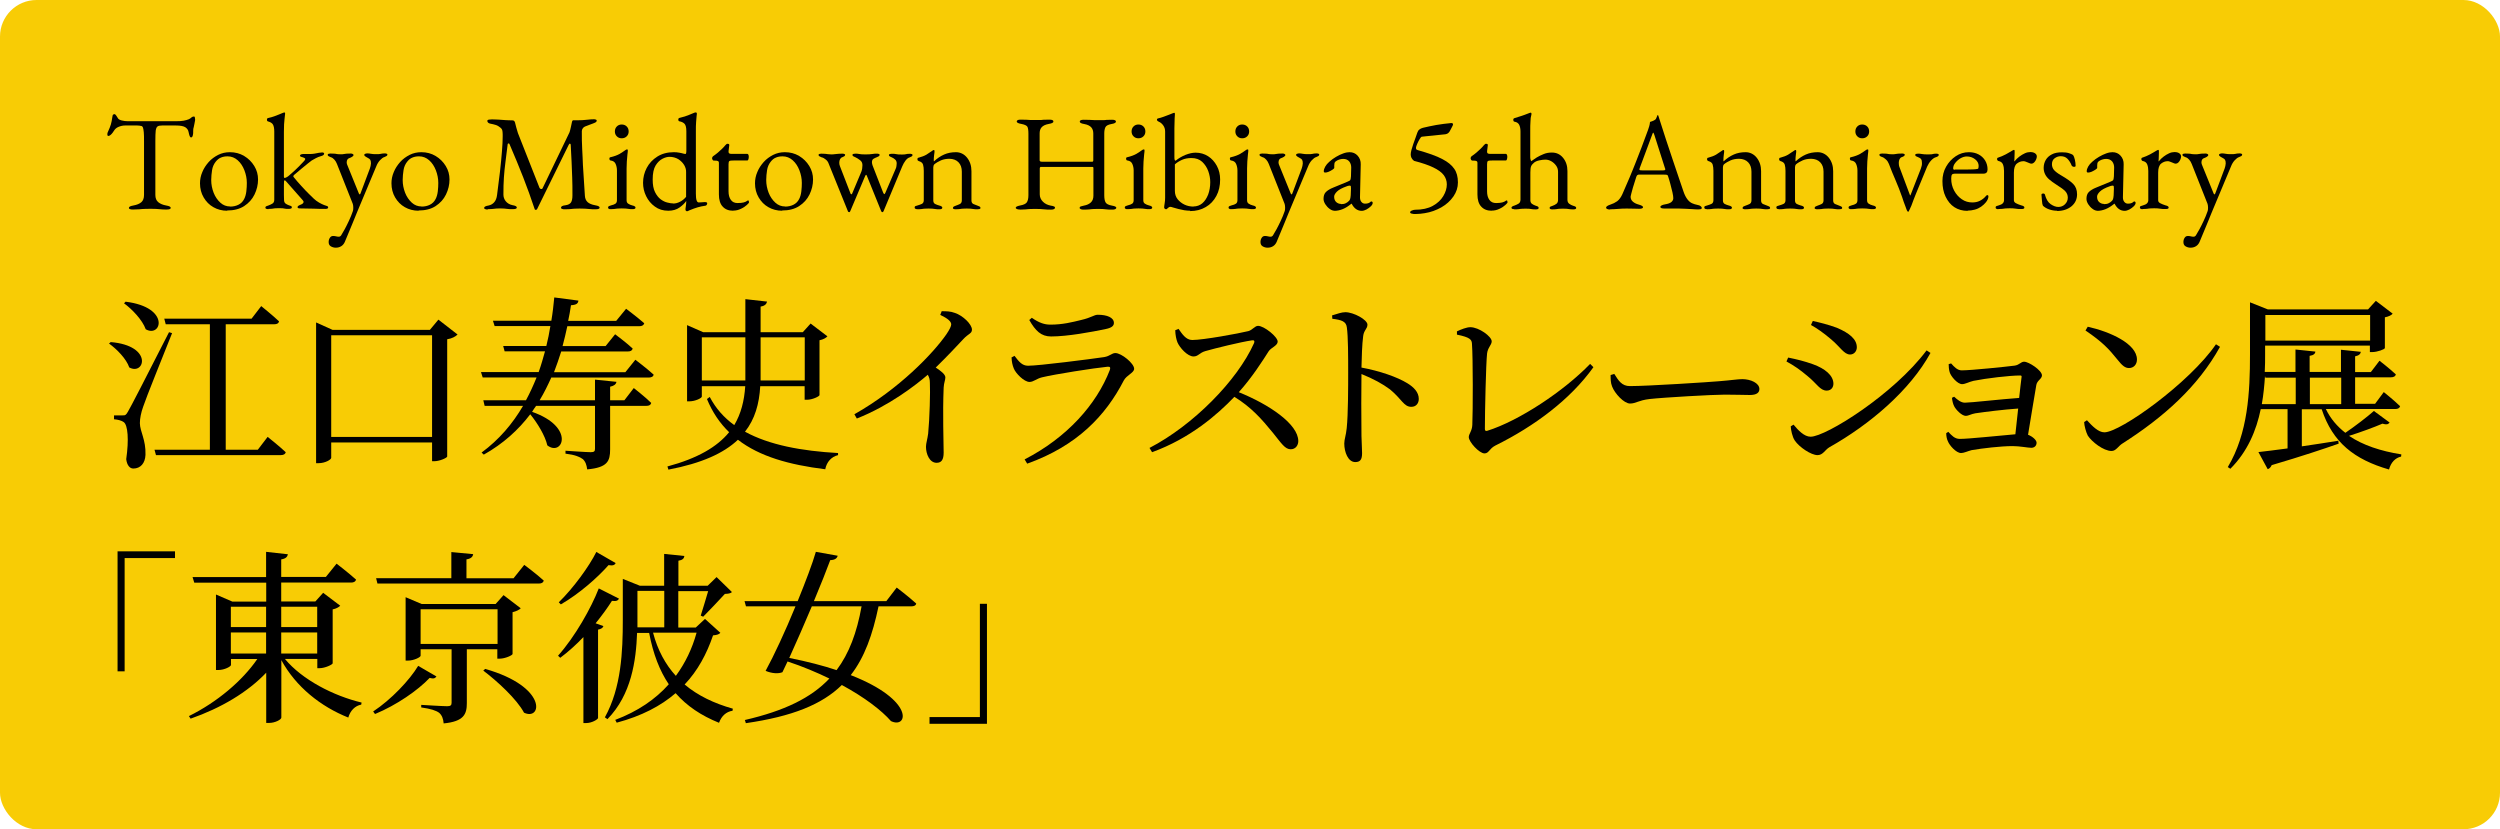 <?xml version="1.0" encoding="UTF-8"?>
<svg id="_レイヤー_2" data-name="レイヤー 2" xmlns="http://www.w3.org/2000/svg" viewBox="0 0 205 68">
  <defs>
    <style>
      .cls-1 {
        fill: #f8cc05;
      }
    </style>
  </defs>
  <g id="_レイヤー_4" data-name="レイヤー 4">
    <g>
      <rect class="cls-1" width="205" height="68" rx="3" ry="3"/>
      <g>
        <path d="m10.9,17.18c-.1,0-.17,0-.24-.03-.06-.02-.09-.05-.09-.1,0-.05.03-.09.09-.12.06-.03.15-.06.28-.08.28-.05.5-.14.65-.27s.22-.33.22-.6v-4.35c0-.34,0-.61-.02-.79-.02-.18-.04-.31-.07-.39-.03-.07-.08-.12-.14-.12-.1-.02-.21-.04-.33-.04-.12,0-.27,0-.46,0h-.53c-.18,0-.36.04-.53.11-.18.07-.3.18-.39.33-.02.04-.06.09-.11.16-.05.07-.11.13-.17.18-.06.05-.12.08-.18.08-.03,0-.05-.01-.06-.04-.01-.03-.02-.06-.02-.1,0-.07.02-.15.06-.22.1-.22.18-.41.23-.58s.09-.37.12-.6c.01-.13.04-.2.08-.22.04-.02.08-.03.11-.03s.08.04.14.13c.06.09.11.17.14.22.04.07.15.13.31.17.16.04.32.06.48.06h3.94c.26,0,.47-.01.64-.04.16-.03.31-.07.43-.12.09-.04.16-.09.22-.15.06-.05.13-.08.22-.08.02,0,.04.03.06.08.01.06.02.11.02.17,0,.04,0,.09-.02.16-.01.07-.02.12-.03.16-.02.13-.04.23-.06.29s-.03.11-.04.16c0,.04-.01.12-.01.21v.13c0,.07-.02.14-.04.23-.03.09-.08.13-.13.13-.05,0-.09-.04-.12-.12-.03-.08-.06-.19-.09-.34-.03-.16-.12-.28-.27-.38-.15-.09-.4-.14-.76-.14h-1.13c-.17,0-.29.02-.37.07s-.13.16-.16.34c-.02.18-.03.47-.03.88v4.4c0,.27.08.47.24.6.16.13.37.22.65.27.13.02.22.05.28.08.06.03.09.07.09.12,0,.04-.03.08-.09.1-.06.02-.14.03-.24.03-.2,0-.37,0-.5-.02-.13-.01-.26-.02-.38-.03-.12,0-.27-.01-.44-.01-.19,0-.35,0-.49.01-.14,0-.28.02-.42.03-.15.01-.32.02-.52.02Z"/>
        <path d="m18.63,17.28c-.42,0-.8-.1-1.13-.29-.34-.19-.6-.46-.8-.8-.2-.34-.3-.73-.3-1.16,0-.31.06-.62.19-.92.12-.3.3-.57.52-.82.22-.25.49-.44.78-.59.3-.15.62-.22.96-.22.43,0,.82.1,1.17.31.35.21.62.48.83.82s.31.71.31,1.11c0,.43-.1.84-.29,1.23-.19.39-.47.7-.85.95-.37.24-.84.36-1.4.36Zm.24-.34c.25,0,.48-.05.68-.15.2-.1.36-.25.47-.47.09-.17.15-.38.18-.63.03-.25.04-.48.04-.69,0-.36-.07-.7-.2-1.04-.13-.33-.31-.61-.55-.82-.24-.21-.51-.32-.83-.32-.2,0-.38.03-.54.1-.16.06-.31.18-.44.35-.15.19-.25.42-.29.68s-.07.54-.07.81c0,.37.07.71.2,1.05.13.33.32.6.55.81.23.21.5.31.8.31Z"/>
        <path d="m22.02,17.15c-.17,0-.26-.04-.26-.12,0-.06.03-.1.08-.12s.11-.04.17-.06c.11-.04.22-.09.32-.15s.16-.16.16-.31v-5.61c0-.26-.04-.45-.11-.57s-.21-.2-.39-.25c-.07-.01-.1-.06-.1-.15,0-.07.03-.12.09-.13.19-.04.36-.09.5-.14.14-.05.27-.1.39-.15.12-.05.23-.09.34-.14.04-.02.08-.03.1-.03s.04,0,.05.02c.01.02.02.04.02.08,0,.07-.02.22-.05.45-.03.22-.05.58-.05,1.05v3.67c0,.07.02.1.06.1.04,0,.1-.02.17-.06.07-.04.15-.09.23-.17.31-.26.56-.5.77-.71.21-.21.35-.36.42-.44.04-.04.06-.08.08-.11.01-.03.02-.05.02-.06,0-.04-.03-.07-.1-.1-.06-.03-.13-.05-.2-.07-.09-.02-.13-.06-.13-.11,0-.04.02-.07.07-.09s.1-.04.18-.04h.55c.12,0,.25-.01.38-.03.13-.02.25-.04.37-.07.12-.02.21-.03.27-.03.1,0,.16.04.16.11,0,.04-.03.08-.08.12-.05.03-.12.06-.2.08-.14.04-.27.09-.4.16-.12.07-.24.13-.34.19-.04.03-.15.11-.31.24-.16.13-.34.28-.55.45-.21.17-.4.34-.58.49-.04.04-.07.08-.07.11,0,0,0,.02.01.03,0,.02.02.03.02.04.19.24.4.48.63.73.22.25.43.46.62.65s.32.32.4.39c.13.12.27.23.43.32.16.09.3.16.41.2.08.03.16.06.23.08.07.02.11.06.11.12,0,.08-.08.12-.22.12-.29,0-.62,0-.98-.02-.36-.01-.73-.02-1.11-.02-.13,0-.2-.03-.2-.1,0-.04.02-.08.06-.11.04-.03.08-.05.13-.07.08-.03.15-.06.21-.1s.09-.09.09-.16c0-.02,0-.05-.02-.07-.02-.03-.03-.05-.06-.08l-1.35-1.53c-.04-.05-.08-.08-.11-.08-.04,0-.06.03-.06.08,0,.1-.01.22-.01.34v.77c0,.13,0,.27.01.39,0,.15.04.25.11.31.08.06.17.11.28.15.06.02.12.04.17.06.06.02.08.06.08.12,0,.05-.04.09-.11.1-.07.02-.12.02-.15.02-.14,0-.25,0-.31-.02-.07-.01-.13-.02-.18-.03-.06,0-.15-.01-.29-.01-.13,0-.23,0-.3.01-.08,0-.15.02-.23.03-.08.01-.19.02-.34.02Z"/>
        <path d="m27.52,20.31c-.14,0-.27-.04-.39-.11-.12-.07-.18-.19-.18-.35,0-.13.03-.25.1-.35.06-.1.15-.15.27-.15.08,0,.16.01.24.03s.15.03.21.03c.04,0,.08,0,.12-.03.03-.02.07-.05.09-.09.08-.13.18-.3.29-.5.11-.2.22-.43.34-.68.12-.25.23-.52.33-.81.02-.07.03-.15.03-.26,0-.06,0-.12-.01-.17s-.02-.11-.03-.15l-1.3-3.28c-.05-.13-.12-.25-.21-.35-.09-.1-.18-.17-.3-.2-.06-.02-.12-.05-.17-.08-.06-.03-.08-.07-.08-.12,0-.04.03-.07.08-.08.06-.01.1-.02.14-.02.15,0,.26,0,.33.01.07,0,.14.02.2.03.06.01.16.02.29.02.13,0,.24,0,.3-.02.07-.01.14-.02.21-.03.07,0,.19-.01.34-.01.04,0,.09,0,.15.03.05.02.08.05.08.09,0,.05-.04.1-.12.15-.08.05-.15.08-.21.1-.07.02-.13.06-.17.12s-.06.14-.06.24c0,.04.01.1.03.16s.04.11.06.15l.91,2.24s.04.07.07.07c.02,0,.04-.02.06-.07l.77-2.05c.02-.05.04-.12.06-.21s.03-.16.03-.21c0-.14-.02-.24-.06-.3-.04-.06-.1-.1-.16-.13-.06-.03-.13-.07-.21-.12-.08-.05-.12-.1-.12-.15,0-.04.03-.08.08-.09s.1-.03.14-.03c.1,0,.21,0,.32.03s.27.03.48.03c.14,0,.24,0,.31-.02.06-.01.12-.02.16-.03.04,0,.11-.01.19-.01.04,0,.08,0,.14.02.06.01.08.04.08.08,0,.05-.03.09-.08.12-.06.03-.11.06-.17.08-.11.03-.23.12-.36.26s-.23.31-.3.49l-1.52,3.63s-.05.12-.12.29c-.07.17-.16.38-.26.64-.11.25-.22.53-.34.82s-.24.57-.35.84c-.07.15-.16.26-.29.34s-.27.12-.44.12Z"/>
        <path d="m34.33,17.28c-.42,0-.8-.1-1.13-.29-.34-.19-.6-.46-.8-.8-.2-.34-.3-.73-.3-1.16,0-.31.06-.62.19-.92.12-.3.3-.57.52-.82.22-.25.49-.44.78-.59.3-.15.62-.22.96-.22.43,0,.82.1,1.17.31.35.21.62.48.83.82s.31.71.31,1.11c0,.43-.1.84-.29,1.23-.19.39-.47.7-.85.95-.37.24-.84.36-1.4.36Zm.24-.34c.25,0,.48-.05.68-.15.2-.1.36-.25.47-.47.09-.17.15-.38.18-.63.03-.25.04-.48.04-.69,0-.36-.07-.7-.2-1.04-.13-.33-.31-.61-.55-.82-.24-.21-.51-.32-.83-.32-.2,0-.38.03-.54.1-.16.06-.31.18-.44.35-.15.19-.25.42-.29.68s-.07.54-.07.81c0,.37.07.71.2,1.05.13.33.32.6.55.81.23.21.5.31.8.31Z"/>
        <path d="m40.03,17.18c-.1,0-.18,0-.24-.03-.06-.02-.09-.05-.09-.1,0-.05.03-.09.09-.12.06-.03.15-.06.28-.08.19-.04.34-.13.46-.27.12-.14.2-.34.23-.6.09-.67.17-1.31.24-1.92.07-.61.12-1.16.16-1.65.04-.49.06-.89.06-1.2v-.19c0-.07,0-.13-.01-.18,0-.06-.02-.12-.03-.18-.02-.06-.06-.12-.13-.18-.13-.11-.26-.19-.39-.23-.13-.04-.28-.08-.45-.11-.08-.01-.13-.04-.18-.08-.04-.04-.07-.09-.07-.14,0-.06.04-.09.11-.11.07-.01.16-.02.27-.02.07,0,.19,0,.34.01.15,0,.32.02.5.03.18.01.34.03.5.03.15,0,.27.01.34.01.05,0,.1.01.13.04.04.03.06.07.08.13.04.13.07.28.11.43.04.15.08.29.13.44l1.77,4.49c.02.05.06.08.12.1.06.01.1,0,.13-.06l2.21-4.59c.04-.13.08-.27.11-.42.04-.16.07-.29.09-.42.02-.1.06-.15.11-.15h.4c.22,0,.46-.01.71-.04.25-.03.44-.04.57-.04.04,0,.09,0,.15.02.06.01.09.04.09.09s-.02.09-.06.12c-.04.03-.12.07-.23.11-.1.04-.21.08-.32.12-.12.04-.23.09-.34.13-.08.03-.14.08-.19.15-.05.07-.08.15-.08.23,0,.52,0,1.01.03,1.47s.04.9.06,1.32.05.84.08,1.25c.03.41.06.83.08,1.25.01.23.09.41.22.53.13.12.34.21.62.26.13.02.22.05.28.08.06.03.09.07.09.12,0,.04-.03.08-.09.1-.06.02-.14.03-.24.03-.2,0-.37,0-.5-.02-.13-.01-.26-.02-.38-.03-.12,0-.26-.01-.44-.01-.15,0-.27,0-.38.01-.1,0-.21.02-.33.03-.12.01-.27.02-.48.02-.1,0-.18,0-.24-.03-.06-.02-.09-.05-.09-.1,0-.05.03-.09.09-.13.06-.03.15-.06.28-.07.22-.03.37-.11.45-.23.08-.12.12-.32.12-.58,0-.54,0-1.02-.02-1.46-.01-.43-.03-.86-.05-1.28s-.04-.88-.07-1.38c0-.08-.03-.12-.07-.12s-.07.04-.11.12l-2.58,5.25s-.05.06-.1.06c-.05,0-.09-.02-.1-.07-.29-.87-.6-1.73-.93-2.58-.33-.85-.71-1.76-1.13-2.74-.01-.04-.04-.06-.08-.06s-.06.02-.07.06c-.07.52-.13,1-.18,1.44-.06.44-.1.87-.13,1.29-.03.42-.04.89-.04,1.4,0,.2.06.39.19.55s.31.27.54.32c.13.02.22.05.28.08.06.03.09.07.09.12,0,.04-.03.08-.09.1-.06.02-.14.03-.24.03-.2,0-.35,0-.45-.02-.1-.01-.19-.02-.27-.03-.08,0-.19-.01-.33-.01-.13,0-.24,0-.31.01-.07,0-.16.02-.26.03-.1.01-.25.02-.45.02Z"/>
        <path d="m50.08,17.15c-.07,0-.12,0-.16-.03s-.06-.05-.06-.1c0-.06.03-.1.08-.12.06-.02.11-.04.17-.06.16-.04.28-.08.36-.14.08-.06.12-.15.12-.29v-2.43c0-.2-.04-.38-.11-.54-.07-.16-.2-.25-.4-.28-.04,0-.07-.02-.08-.04s-.03-.06-.03-.1c0-.08.03-.13.1-.13.3-.07.54-.16.74-.27.19-.12.34-.21.44-.29.07-.05.12-.08.16-.08.04,0,.07.02.07.06,0,.06,0,.18-.03.35-.02.18-.04.37-.05.58-.01.21-.02.4-.02.58v2.6c0,.13.04.22.13.28s.2.11.35.15c.06.01.12.03.17.06s.08.06.08.12c0,.08-.08.12-.22.12s-.26,0-.34-.02c-.09-.01-.17-.02-.25-.03-.08,0-.18-.01-.32-.01s-.23,0-.31.01c-.08,0-.16.02-.25.03-.08.01-.2.02-.35.02Zm.9-5.81c-.16,0-.29-.05-.4-.16s-.16-.24-.16-.4c0-.16.05-.3.16-.41s.24-.16.4-.16c.16,0,.3.05.41.16.11.11.16.25.16.41s-.05.29-.16.4c-.11.11-.25.16-.41.16Z"/>
        <path d="m56.33,17.33s-.04-.02-.07-.04c-.03-.03-.05-.05-.05-.07,0-.07,0-.18.03-.32.02-.14.03-.25.03-.35v-.07c-.11.17-.29.35-.54.53-.25.18-.56.27-.93.27-.43,0-.79-.11-1.1-.34-.31-.22-.55-.51-.72-.86-.17-.35-.25-.71-.25-1.09,0-.43.1-.84.3-1.22.2-.38.49-.69.87-.93s.83-.36,1.35-.36c.15,0,.3.01.45.04.15.03.27.05.35.08.07.02.12.03.15.03.05,0,.08-.09.08-.27v-1.59c0-.31-.05-.51-.15-.62-.1-.1-.24-.17-.41-.2-.07-.01-.1-.06-.1-.15,0-.07.03-.11.09-.13.33-.08.59-.16.77-.24s.33-.13.44-.18c.03-.01.06-.02.08-.03.03,0,.05,0,.06,0,.04,0,.07.02.08.07,0,.04,0,.12-.02.23-.01.11-.02.27-.04.48-.02.21-.02.48-.02.82v5.06c0,.25.02.44.06.55.04.12.1.17.18.17.04,0,.1,0,.2-.01.09,0,.19-.01.29-.02.13,0,.2.03.2.1,0,.05-.02.1-.05.14-.03.04-.07.06-.11.06-.21.03-.42.07-.62.13-.2.06-.43.14-.69.25-.06.03-.1.05-.12.06-.02,0-.04.01-.06.01Zm-1.13-.64c.19,0,.38-.05.57-.15.19-.1.35-.23.49-.4v-2.02c.01-.2-.05-.4-.16-.59-.12-.19-.28-.35-.48-.48-.21-.12-.45-.19-.72-.19-.17,0-.37.05-.58.16s-.4.29-.56.55c-.16.26-.24.65-.24,1.15,0,.43.06.77.19,1.03.13.26.28.45.46.59.18.13.37.23.56.27.19.05.35.07.46.07Z"/>
        <path d="m60.12,17.28c-.37,0-.65-.11-.86-.34-.21-.22-.31-.56-.31-1v-2.6c0-.06-.02-.1-.07-.13s-.14-.04-.29-.04h-.07s-.07-.02-.09-.07c-.03-.05-.04-.1-.04-.15,0-.02.01-.04.03-.07.02-.03.04-.05.04-.06.15-.1.29-.21.41-.31s.24-.21.34-.31c.1-.1.19-.19.25-.27.04-.04.07-.07.1-.1.03-.03.06-.04.09-.04s.07,0,.11.02c.03.02.05.05.04.1l-.06.5c0,.08.01.14.06.17.04.03.12.04.21.04h1.28s.06.02.08.07.03.11.03.17-.01.13-.03.2c-.02.06-.05.1-.08.1h-1.11c-.19,0-.31.01-.36.04-.06.03-.08.12-.08.27v2.21c0,.3.06.53.19.71s.31.26.55.26c.22,0,.38-.02.5-.05.12-.03.23-.08.32-.15.02-.01.03-.02.04-.02.03,0,.05.02.06.05.01.03.02.07.02.11s-.06.11-.18.22c-.12.11-.28.22-.48.31-.2.1-.41.15-.64.15Z"/>
        <path d="m64.14,17.28c-.42,0-.8-.1-1.13-.29-.34-.19-.6-.46-.8-.8-.2-.34-.3-.73-.3-1.16,0-.31.06-.62.19-.92.12-.3.3-.57.52-.82.22-.25.49-.44.78-.59.3-.15.62-.22.96-.22.43,0,.82.1,1.17.31.35.21.62.48.83.82s.31.71.31,1.11c0,.43-.1.84-.29,1.23-.19.39-.47.7-.85.95-.37.24-.84.36-1.4.36Zm.24-.34c.25,0,.48-.05.68-.15.2-.1.36-.25.47-.47.09-.17.15-.38.18-.63.03-.25.04-.48.04-.69,0-.36-.07-.7-.2-1.04-.13-.33-.31-.61-.55-.82-.24-.21-.51-.32-.83-.32-.2,0-.38.03-.54.1-.16.06-.31.18-.44.35-.15.19-.25.42-.29.68s-.07.54-.07.81c0,.37.07.71.2,1.05.13.33.32.6.55.81.23.21.5.31.8.31Z"/>
        <path d="m69.59,17.38s-.03,0-.04-.02c-.01-.02-.03-.03-.03-.06l-1.56-3.86c-.05-.15-.13-.27-.25-.36-.11-.09-.22-.16-.34-.18-.06-.02-.12-.05-.17-.08-.06-.03-.08-.07-.08-.12,0-.04.03-.07.08-.08.06-.01.1-.02.14-.02.1,0,.19,0,.27.01.09,0,.17.02.26.03.09.01.18.02.28.02.1,0,.21,0,.31-.02.1-.01.21-.02.31-.03.1,0,.2-.01.31-.01.03,0,.07,0,.13.02.06.01.09.04.09.08,0,.05-.03.09-.08.12-.06.03-.11.06-.17.08-.07.02-.13.08-.17.16s-.06.18-.06.29c0,.1.02.19.06.29l.87,2.25s.03.04.06.04.05-.01.06-.04l.76-1.81c.04-.1.06-.19.07-.28.01-.09.02-.17.02-.26,0-.17-.06-.3-.19-.4s-.25-.18-.38-.24c-.06-.02-.12-.05-.17-.08-.06-.03-.08-.07-.08-.12,0-.04.03-.07.08-.08.05-.01.1-.02.15-.02.1,0,.22,0,.34.03s.29.03.5.03.39,0,.54-.03.28-.03.4-.03c.04,0,.08,0,.14.02.06.01.08.04.08.08,0,.05-.03.09-.08.12-.06.03-.11.06-.17.08-.08.03-.17.07-.25.12-.09.05-.13.15-.13.28,0,.04,0,.09.02.15.01.06.03.12.06.19l.84,2.16c.04.08.07.12.09.12.03,0,.06-.04.09-.11l.85-1.98c.03-.06.05-.13.06-.22.01-.09.02-.16.02-.21,0-.13-.04-.24-.13-.32s-.18-.14-.26-.17c-.06-.02-.12-.05-.17-.08-.06-.03-.08-.07-.08-.12,0-.04.03-.07.08-.08.06-.01.1-.02.14-.02.16,0,.29,0,.39.03s.25.03.45.03c.14,0,.24,0,.3-.02.06-.01.11-.02.16-.03.04,0,.11-.01.19-.01.04,0,.09,0,.15.02.05.01.08.04.08.08,0,.05-.03.09-.08.12-.06.03-.11.06-.17.08-.11.03-.22.12-.33.26s-.19.3-.27.48l-1.53,3.67c-.02.05-.06.08-.1.08-.03,0-.06-.03-.09-.08l-1.17-2.89c-.02-.06-.04-.09-.07-.1-.02,0-.05.04-.08.11l-1.22,2.88c-.02.05-.05.08-.09.08Z"/>
        <path d="m75.22,17.15c-.07,0-.12,0-.16-.03s-.06-.05-.06-.1c0-.06.02-.1.07-.12s.11-.04.19-.06c.11-.03.22-.07.33-.12.1-.05.16-.15.16-.3v-2.41c0-.2-.02-.37-.06-.51-.04-.14-.16-.24-.35-.29-.03-.01-.06-.03-.08-.05s-.03-.05-.03-.1c0-.08.03-.13.1-.13.26-.07.47-.15.64-.25.16-.1.33-.21.48-.32.02-.01.04-.03.06-.04.02-.01.04-.02.06-.02.02,0,.03,0,.04.02.01.02.02.03.02.06,0,.05,0,.16-.03.32-.02.16-.03.29-.03.4,0,.03,0,.06,0,.08s0,.04.02.05c.26-.25.54-.43.83-.56s.62-.19.97-.19.67.15.91.45c.24.3.36.67.36,1.11v2.39c0,.15.05.25.16.3s.21.09.33.13c.06.02.12.05.17.07.06.03.08.07.08.13,0,.04-.03.07-.08.08-.05.01-.1.02-.15.02-.15,0-.26,0-.35-.02-.08-.01-.16-.02-.24-.03-.08,0-.18-.01-.31-.01s-.23,0-.31.01c-.08,0-.17.02-.25.03-.09.01-.2.02-.35.02-.04,0-.08,0-.14-.02-.06-.01-.08-.04-.08-.08,0-.06.03-.1.08-.13.06-.03.11-.05.17-.07.11-.04.22-.08.32-.13s.16-.15.16-.3v-2.35c0-.33-.09-.58-.27-.77s-.43-.28-.73-.29c-.27,0-.5.04-.71.13-.2.09-.38.19-.54.32-.03.03-.05.07-.07.12-.01.05-.02.09-.02.14v2.7c0,.15.05.25.16.3.1.05.21.09.32.12.17.04.26.1.26.18,0,.04-.02.08-.06.1-.04.02-.09.03-.17.03-.15,0-.27,0-.35-.02-.09-.01-.17-.02-.24-.03-.08,0-.18-.01-.31-.01s-.23,0-.31.01c-.08,0-.16.02-.25.03-.09.01-.2.02-.35.02Z"/>
        <path d="m83.62,17.18c-.1,0-.18-.01-.24-.04-.06-.03-.09-.06-.09-.11,0-.07.12-.13.36-.18.28-.05.47-.14.55-.26s.13-.31.13-.58v-5.06c0-.26-.03-.45-.08-.55s-.23-.19-.51-.24c-.25-.04-.37-.11-.37-.2,0-.04.03-.08.08-.11.05-.03.13-.04.25-.04.2,0,.36,0,.47.01.11,0,.22.01.31.02.1,0,.22,0,.37,0s.29,0,.39,0c.1,0,.21,0,.33-.02.12,0,.27-.01.48-.01.22,0,.33.05.33.15,0,.05-.03.09-.09.12-.06.03-.15.06-.28.08-.28.05-.47.14-.59.27-.12.13-.17.3-.17.52v2.21s.02.07.06.08c.04.01.07.02.1.02h4.16c.05,0,.08-.04.08-.13v-2.18c0-.2-.05-.37-.16-.5-.11-.13-.3-.23-.58-.28-.13-.02-.22-.05-.28-.08-.06-.03-.09-.07-.09-.12,0-.1.11-.15.32-.15.2,0,.37,0,.5.01.13,0,.26.01.38.02.12,0,.26,0,.43,0,.13,0,.24,0,.31,0,.07,0,.16,0,.26-.02.1,0,.25-.01.45-.01.1,0,.19.01.24.04s.08.06.08.11c0,.09-.12.16-.37.2-.28.05-.44.14-.5.27-.06.13-.09.3-.09.51v5.06c0,.28.04.47.11.59.07.12.24.21.52.26.24.04.36.1.36.18,0,.04-.03.08-.09.11-.06.03-.14.04-.24.04-.2,0-.36,0-.47-.02-.11-.01-.22-.02-.31-.03-.1,0-.22-.01-.38-.01s-.29,0-.39.01c-.1,0-.21.02-.33.03-.12.01-.28.02-.48.02-.1,0-.17-.01-.23-.04-.06-.03-.09-.06-.09-.11,0-.05.03-.09.08-.11.06-.02.15-.04.27-.07.24-.04.43-.13.57-.26.14-.13.21-.32.21-.55v-2.3s-.02-.06-.06-.06h-4.28s-.06.04-.06.12v2.13c0,.23.09.43.26.6s.38.27.64.32c.13.02.22.04.27.07.06.02.08.06.08.11,0,.04-.03.08-.09.11-.06.03-.14.04-.24.04-.2,0-.37,0-.5-.02-.13-.01-.26-.02-.38-.03-.12,0-.27-.01-.44-.01-.16,0-.29,0-.4.01-.11,0-.22.02-.35.03-.12.01-.29.02-.49.02Z"/>
        <path d="m92.45,17.15c-.07,0-.12,0-.16-.03s-.06-.05-.06-.1c0-.06.03-.1.08-.12.06-.02.11-.04.17-.06.16-.04.28-.08.36-.14.08-.06.12-.15.12-.29v-2.43c0-.2-.04-.38-.11-.54-.07-.16-.2-.25-.4-.28-.04,0-.07-.02-.08-.04s-.03-.06-.03-.1c0-.08.03-.13.1-.13.3-.07.54-.16.74-.27.19-.12.34-.21.44-.29.07-.05.12-.08.16-.08.04,0,.07.02.07.06,0,.06,0,.18-.03.35-.02.18-.04.37-.05.58-.01.21-.02.4-.02.58v2.6c0,.13.04.22.13.28s.2.11.35.15c.06.01.12.03.17.06s.08.06.08.12c0,.08-.08.12-.22.12s-.26,0-.34-.02c-.09-.01-.17-.02-.25-.03-.08,0-.18-.01-.32-.01s-.23,0-.31.01c-.08,0-.16.02-.25.03-.08.01-.2.02-.35.02Zm.9-5.81c-.16,0-.29-.05-.4-.16s-.16-.24-.16-.4c0-.16.05-.3.16-.41s.24-.16.4-.16c.16,0,.3.05.41.16.11.11.16.25.16.41s-.05.29-.16.4c-.11.11-.25.16-.41.16Z"/>
        <path d="m97.6,17.28c-.16,0-.33-.02-.49-.04-.16-.03-.32-.06-.47-.1-.16-.04-.31-.08-.43-.12-.12-.04-.2-.06-.24-.06-.04,0-.09.01-.13.04-.04.03-.08.06-.12.1-.04.04-.07.06-.1.06s-.06-.01-.1-.04c-.04-.03-.06-.06-.06-.09,0-.07.01-.18.04-.35.03-.16.04-.32.04-.46v-5.43c0-.19-.05-.36-.15-.5-.1-.14-.22-.25-.37-.31-.03-.01-.06-.04-.1-.06-.03-.03-.05-.06-.05-.11,0-.04.01-.06.04-.08.03-.01.06-.03.09-.03.1-.02.23-.06.4-.12.17-.06.33-.12.48-.18s.25-.1.3-.12c.04-.02.08-.03.1-.03.01,0,.03,0,.04.02.02.02.02.03.02.06,0,.03,0,.16-.02.38-.01.22-.02.49-.02.8v2.3c0,.14,0,.24.02.29.01.05.04.08.08.08.23-.19.5-.35.81-.48.31-.12.58-.18.83-.18.38,0,.72.1,1.02.29s.54.46.72.79c.18.33.27.71.27,1.12,0,.51-.1.96-.31,1.35-.21.39-.5.7-.87.91-.37.22-.8.33-1.29.33Zm.26-.35c.28,0,.53-.09.73-.26.21-.18.36-.42.48-.72.11-.3.17-.64.17-1.01,0-.29-.05-.59-.16-.9-.11-.31-.28-.56-.5-.77-.23-.21-.52-.31-.88-.31-.3,0-.56.05-.78.15-.22.1-.42.22-.58.37v2.17c0,.26.07.49.22.68s.34.34.57.45c.23.11.48.16.74.16Z"/>
        <path d="m100.96,17.15c-.07,0-.12,0-.16-.03s-.06-.05-.06-.1c0-.06.03-.1.08-.12.06-.02.11-.04.17-.06.16-.04.28-.08.36-.14.08-.06.12-.15.12-.29v-2.43c0-.2-.04-.38-.11-.54-.07-.16-.2-.25-.4-.28-.04,0-.07-.02-.08-.04s-.03-.06-.03-.1c0-.08.03-.13.1-.13.3-.07.54-.16.74-.27.19-.12.34-.21.44-.29.07-.05.12-.08.16-.08.04,0,.07.02.07.06,0,.06,0,.18-.03.35-.02.18-.04.37-.05.58-.01.21-.02.4-.02.58v2.6c0,.13.04.22.13.28s.2.11.35.15c.06.01.12.03.17.06s.08.06.08.12c0,.08-.08.12-.22.12s-.26,0-.34-.02c-.09-.01-.17-.02-.25-.03-.08,0-.18-.01-.32-.01s-.23,0-.31.01c-.08,0-.16.02-.25.03-.08.01-.2.02-.35.02Zm.9-5.81c-.16,0-.29-.05-.4-.16s-.16-.24-.16-.4c0-.16.05-.3.16-.41s.24-.16.4-.16c.16,0,.3.05.41.16.11.11.16.25.16.41s-.05.29-.16.4c-.11.11-.25.16-.41.16Z"/>
        <path d="m103.93,20.31c-.14,0-.27-.04-.39-.11-.12-.07-.18-.19-.18-.35,0-.13.03-.25.1-.35.06-.1.15-.15.27-.15.08,0,.16.01.24.03s.15.03.21.03c.04,0,.08,0,.12-.03.03-.02.07-.05.09-.09.08-.13.18-.3.29-.5.11-.2.22-.43.34-.68.12-.25.23-.52.33-.81.02-.07.03-.15.03-.26,0-.06,0-.12-.01-.17s-.02-.11-.03-.15l-1.3-3.28c-.05-.13-.12-.25-.21-.35-.09-.1-.18-.17-.3-.2-.06-.02-.12-.05-.17-.08-.06-.03-.08-.07-.08-.12,0-.04.03-.07.08-.08.06-.01.1-.02.14-.02.15,0,.26,0,.33.01.07,0,.14.02.2.03.06.01.16.02.29.02.13,0,.24,0,.3-.02.07-.01.14-.02.21-.03.07,0,.19-.01.34-.01.04,0,.09,0,.15.03.05.02.08.05.08.09,0,.05-.04.1-.12.15-.08.05-.15.08-.21.1-.07.02-.13.06-.17.12s-.06.14-.06.24c0,.04.01.1.03.16s.04.11.06.15l.91,2.24s.04.07.07.07c.02,0,.04-.02.06-.07l.77-2.05c.02-.05.04-.12.06-.21s.03-.16.03-.21c0-.14-.02-.24-.06-.3-.04-.06-.1-.1-.16-.13-.06-.03-.13-.07-.21-.12-.08-.05-.12-.1-.12-.15,0-.04.03-.08.08-.09s.1-.03.14-.03c.1,0,.21,0,.32.03s.27.03.48.03c.14,0,.24,0,.31-.02.06-.01.12-.02.16-.03.04,0,.11-.01.19-.01.04,0,.08,0,.14.02.06.01.08.04.08.08,0,.05-.03.09-.08.12-.06.03-.11.06-.17.08-.11.03-.23.12-.36.26s-.23.31-.3.49l-1.52,3.63s-.05.12-.12.29-.16.38-.26.64c-.11.25-.22.53-.34.82s-.24.57-.35.84c-.07.15-.16.26-.29.34s-.27.12-.44.12Z"/>
        <path d="m109.43,17.28c-.13,0-.27-.05-.41-.16-.14-.1-.25-.23-.35-.38-.09-.15-.14-.29-.14-.43,0-.24.06-.43.19-.56.13-.13.33-.26.61-.37l1.14-.47c.15-.06.24-.11.26-.16s.04-.14.05-.29l.02-.72c0-.19-.05-.36-.16-.5-.12-.14-.28-.21-.5-.21-.11,0-.22.02-.34.06-.11.04-.21.09-.28.15-.04.03-.07.08-.09.13-.01.06-.02.12-.02.19,0,.03,0,.06,0,.1s0,.07,0,.1c0,.04-.05.09-.14.15-.09.06-.2.12-.31.17-.12.05-.21.07-.29.07-.04,0-.07,0-.09-.03s-.03-.04-.03-.07c0-.12.04-.25.12-.39.08-.14.19-.27.33-.39.17-.16.36-.29.56-.41s.4-.21.59-.28.37-.1.51-.1c.27,0,.49.09.67.29.17.19.26.43.25.71l-.06,2.69c0,.16.03.28.11.38.08.1.18.15.3.15.19,0,.33-.04.42-.12.04-.04.07-.06.09-.06.04,0,.07.01.09.03s.03.05.03.09c0,.08-.04.16-.12.25-.12.12-.25.21-.39.29-.14.07-.27.11-.39.11-.34,0-.62-.19-.82-.58h-.03c-.25.2-.48.35-.71.44-.22.09-.46.14-.69.14Zm.53-.54c.15,0,.28-.02.38-.07.1-.05.2-.11.28-.2.04-.04.07-.09.09-.15s.04-.17.05-.31l.02-.55c0-.08,0-.14-.01-.18s-.04-.06-.09-.06c-.01,0-.04,0-.08.01-.04,0-.09.02-.15.04-.4.14-.67.29-.82.44-.15.15-.23.29-.23.42,0,.19.06.34.17.44.12.1.24.15.38.15Z"/>
        <path d="m116.05,17.55c-.08,0-.17,0-.27-.03-.1-.02-.15-.05-.15-.11,0-.06.05-.11.15-.15.1-.04.18-.06.25-.06.59,0,1.08-.11,1.46-.32.38-.21.67-.48.86-.8.19-.32.29-.64.29-.96,0-.29-.09-.55-.26-.77-.17-.22-.45-.43-.85-.62-.39-.19-.92-.37-1.58-.54-.1-.08-.17-.16-.21-.25s-.06-.17-.06-.27c0-.1.02-.23.06-.38s.09-.31.15-.48c.06-.17.12-.33.18-.5.06-.16.11-.31.15-.43.04-.11.09-.2.17-.26.07-.06.17-.11.29-.14.17-.04.35-.08.53-.12.18-.04.37-.07.56-.11.19-.03.39-.06.6-.09.21-.03.42-.05.63-.07.06,0,.1,0,.13.05.03.04.02.09,0,.14-.03.06-.06.12-.09.18-.03.06-.07.12-.1.19-.05.11-.11.2-.17.25-.06.06-.14.09-.24.11-.14.01-.31.03-.49.05l-.56.06c-.19.02-.36.04-.52.05-.16.01-.28.03-.36.04-.05,0-.12.07-.19.2-.07.12-.14.25-.2.39-.06.14-.09.24-.1.3,0,.05,0,.1.02.13.02.04.06.06.13.08.42.12.8.24,1.14.36.34.12.64.25.9.39.42.22.73.47.94.77.21.29.31.67.31,1.13,0,.41-.12.79-.37,1.15-.25.36-.58.66-1,.9-.2.11-.42.21-.64.29-.22.08-.46.14-.71.18-.25.04-.5.07-.77.07Z"/>
        <path d="m122.32,17.28c-.37,0-.65-.11-.86-.34-.21-.22-.31-.56-.31-1v-2.6c0-.06-.02-.1-.07-.13s-.14-.04-.29-.04h-.07s-.07-.02-.09-.07c-.03-.05-.04-.1-.04-.15,0-.02.01-.04.03-.07.02-.03.04-.05.04-.06.15-.1.29-.21.41-.31.12-.1.24-.21.34-.31.1-.1.19-.19.25-.27.04-.04.07-.07.1-.1.03-.03.06-.04.09-.04s.07,0,.11.02c.03.02.05.05.04.1l-.06.5c0,.08.01.14.06.17.04.03.12.04.21.04h1.28s.06.02.08.07.03.11.03.17-.01.13-.03.2c-.02.06-.05.1-.08.1h-1.11c-.19,0-.31.01-.36.04-.06.03-.08.12-.08.27v2.21c0,.3.06.53.19.71s.31.26.55.26c.22,0,.38-.02.5-.05.12-.03.23-.08.32-.15.02-.01.03-.02.04-.02.03,0,.05.02.06.05.01.03.02.07.02.11s-.06.11-.18.22c-.12.11-.28.22-.48.31-.2.1-.41.15-.64.15Z"/>
        <path d="m124.16,17.15c-.15,0-.22-.04-.22-.12,0-.07.09-.13.26-.18.11-.04.22-.09.32-.15.1-.06.15-.16.16-.31v-5.61c0-.2-.03-.38-.1-.53-.07-.15-.2-.24-.39-.27-.07-.01-.1-.07-.1-.16,0-.07.03-.11.09-.13.1-.04.23-.08.38-.12.15-.04.3-.1.45-.15.16-.06.29-.11.42-.16.03-.01.05-.02.07-.02.02,0,.04,0,.06.02.01.02.02.03.02.06,0,.04,0,.11-.03.19s-.04.22-.05.43c-.02.2-.02.5-.02.91v1.95c0,.12,0,.21.02.26.01.05.03.1.06.16.12-.09.27-.19.44-.3.18-.11.37-.2.59-.29s.44-.12.67-.12c.37,0,.67.14.91.43.24.29.36.65.36,1.09v2.35c0,.15.05.26.15.33.1.07.2.13.31.16.08.02.15.05.19.07.04.03.07.06.07.11,0,.08-.08.12-.22.12s-.26,0-.34-.02c-.08-.01-.15-.02-.22-.03-.07,0-.17-.01-.31-.01s-.23,0-.3.01c-.07,0-.15.02-.23.03-.08.01-.19.02-.34.02s-.22-.04-.22-.12c0-.05.02-.09.07-.11.04-.02.11-.04.19-.07.11-.04.21-.09.3-.16.09-.07.13-.18.13-.33v-2.29c0-.19-.05-.36-.16-.51-.11-.15-.24-.27-.4-.36-.16-.09-.32-.13-.48-.13-.14,0-.31.02-.49.06-.19.04-.33.1-.44.19-.12.1-.2.2-.24.3s-.06.27-.06.5v2.27c0,.15.05.25.14.31s.18.11.3.15c.08.02.14.05.18.07.04.03.06.06.06.11,0,.08-.07.12-.22.12s-.26,0-.34-.02c-.08-.01-.15-.02-.21-.03-.07,0-.17-.01-.3-.01-.13,0-.23,0-.31.01-.08,0-.16.02-.25.03-.09.01-.2.02-.35.02Z"/>
        <path d="m132.03,17.18c-.1,0-.18-.01-.24-.04-.06-.03-.09-.06-.09-.11,0-.05.03-.1.1-.14.06-.04.15-.08.27-.12.19-.06.37-.15.54-.27.16-.12.31-.32.43-.59.21-.48.4-.93.58-1.34.18-.42.34-.83.5-1.23.16-.4.32-.82.49-1.26.17-.44.34-.91.53-1.43.04-.1.07-.21.1-.31.03-.1.05-.22.06-.34l.2-.07c.07-.02.13-.06.2-.1s.11-.11.14-.2c.03-.09.05-.15.07-.18,0,0,.02-.01.03-.01.01,0,.02,0,.03.02.01.03.03.07.04.11.01.04.02.09.04.13.18.57.37,1.15.56,1.74s.38,1.16.57,1.71.35,1.04.5,1.48.27.79.36,1.06c.1.3.22.52.34.67s.24.25.38.31c.13.06.27.1.42.13.13.02.22.06.28.11s.09.1.09.15c0,.04-.03.07-.09.09-.06.02-.14.02-.24.02-.1,0-.25,0-.43-.02-.18-.01-.37-.02-.57-.03-.2-.01-.39-.02-.56-.02h-.44c-.15,0-.29,0-.42,0-.13,0-.23,0-.32,0-.1,0-.18-.01-.24-.03s-.09-.06-.09-.1c0-.05.04-.1.11-.13.07-.04.16-.06.26-.08.25-.04.42-.1.53-.19.1-.09.16-.19.16-.31,0-.11-.02-.27-.07-.49-.05-.21-.11-.44-.17-.68s-.13-.46-.19-.64c-.01-.06-.04-.09-.08-.11-.04-.01-.11-.02-.22-.02h-2.12s-.06.01-.1.04c-.03.03-.07.08-.09.16-.02.07-.06.19-.11.35-.05.16-.1.33-.16.51-.05.18-.1.34-.13.48s-.06.23-.06.27c0,.16.06.3.19.41s.28.18.46.23c.25.07.37.14.37.22,0,.04-.03.08-.09.1-.06.02-.14.03-.23.03s-.24,0-.43-.01-.38-.01-.59-.01c-.25,0-.49.01-.72.03s-.44.03-.63.03Zm2.62-3.21h1.74c.1,0,.16-.02.16-.06,0-.01,0-.03,0-.05s0-.04-.02-.06l-.87-2.73c-.04-.13-.08-.2-.1-.2-.02,0-.04.06-.09.19l-1.02,2.74s-.02.07-.02.09c0,.04.02.06.06.07.04,0,.1.01.17.01Z"/>
        <path d="m139.97,17.15c-.07,0-.12,0-.16-.03s-.06-.05-.06-.1c0-.06.02-.1.07-.12s.11-.04.19-.06c.11-.03.22-.07.33-.12.1-.05.16-.15.16-.3v-2.41c0-.2-.02-.37-.06-.51-.04-.14-.16-.24-.35-.29-.03-.01-.06-.03-.08-.05s-.03-.05-.03-.1c0-.08.03-.13.1-.13.26-.07.47-.15.64-.25.16-.1.33-.21.48-.32.02-.01.04-.03.06-.04.02-.01.04-.02.06-.02.02,0,.03,0,.04.02.01.02.02.03.02.06,0,.05,0,.16-.03.32-.02.16-.03.29-.03.4,0,.03,0,.06,0,.08s0,.04.02.05c.26-.25.54-.43.83-.56s.62-.19.97-.19.67.15.91.45c.24.3.36.67.36,1.11v2.39c0,.15.05.25.16.3s.21.09.33.13c.06.02.12.05.17.07.06.03.08.07.08.13,0,.04-.03.07-.08.08-.05.01-.1.02-.15.02-.15,0-.26,0-.35-.02-.08-.01-.16-.02-.24-.03-.08,0-.18-.01-.31-.01s-.23,0-.31.01c-.08,0-.17.02-.25.03-.09.01-.2.02-.35.02-.04,0-.08,0-.14-.02-.06-.01-.08-.04-.08-.08,0-.06.03-.1.08-.13.06-.03.11-.05.17-.07.11-.04.22-.08.32-.13s.16-.15.16-.3v-2.35c0-.33-.09-.58-.27-.77s-.43-.28-.73-.29c-.27,0-.5.04-.71.13-.2.09-.38.19-.54.32-.03.03-.05.07-.07.12-.01.05-.02.09-.02.14v2.7c0,.15.05.25.16.3.1.05.21.09.32.12.17.04.26.1.26.18,0,.04-.02.08-.06.1-.04.02-.09.03-.17.03-.15,0-.27,0-.35-.02-.09-.01-.17-.02-.24-.03-.08,0-.18-.01-.31-.01s-.23,0-.31.01c-.08,0-.16.02-.25.03-.09.01-.2.02-.35.02Z"/>
        <path d="m145.88,17.15c-.07,0-.12,0-.16-.03s-.06-.05-.06-.1c0-.06.02-.1.07-.12s.11-.04.19-.06c.11-.03.22-.07.33-.12.1-.05.16-.15.16-.3v-2.41c0-.2-.02-.37-.06-.51-.04-.14-.16-.24-.35-.29-.03-.01-.06-.03-.08-.05s-.03-.05-.03-.1c0-.08.03-.13.1-.13.26-.07.47-.15.64-.25.16-.1.33-.21.48-.32.02-.01.04-.03.06-.04.02-.01.04-.02.06-.02.02,0,.03,0,.04.02.01.02.02.03.02.06,0,.05,0,.16-.03.32-.02.16-.03.29-.03.4,0,.03,0,.06,0,.08s0,.04.02.05c.26-.25.54-.43.83-.56s.62-.19.97-.19.67.15.91.45c.24.3.36.67.36,1.11v2.39c0,.15.05.25.16.3s.21.09.33.13c.06.02.12.05.17.07.06.03.08.07.08.13,0,.04-.03.07-.08.08-.05.01-.1.02-.15.02-.15,0-.26,0-.35-.02-.08-.01-.16-.02-.24-.03-.08,0-.18-.01-.31-.01s-.23,0-.31.01c-.08,0-.17.02-.25.03-.09.01-.2.02-.35.02-.04,0-.08,0-.14-.02-.06-.01-.08-.04-.08-.08,0-.06.03-.1.08-.13.06-.03.11-.05.17-.07.11-.04.22-.08.32-.13s.16-.15.16-.3v-2.35c0-.33-.09-.58-.27-.77s-.43-.28-.73-.29c-.27,0-.5.04-.71.13-.2.09-.38.19-.54.32-.03.03-.05.07-.07.12-.01.05-.02.09-.02.14v2.7c0,.15.05.25.16.3.1.05.21.09.32.12.17.04.26.1.26.18,0,.04-.02.08-.06.1-.04.02-.09.03-.17.03-.15,0-.27,0-.35-.02-.09-.01-.17-.02-.24-.03-.08,0-.18-.01-.31-.01s-.23,0-.31.01c-.08,0-.16.02-.25.03-.09.01-.2.02-.35.02Z"/>
        <path d="m151.8,17.15c-.07,0-.12,0-.16-.03s-.06-.05-.06-.1c0-.06.03-.1.08-.12.06-.02.11-.04.17-.06.16-.04.28-.08.36-.14.08-.06.12-.15.12-.29v-2.43c0-.2-.04-.38-.11-.54-.07-.16-.2-.25-.4-.28-.04,0-.07-.02-.08-.04s-.03-.06-.03-.1c0-.08.03-.13.1-.13.3-.07.54-.16.74-.27.19-.12.34-.21.44-.29.07-.05.12-.08.16-.08.04,0,.07.02.07.06,0,.06,0,.18-.03.35-.02.18-.04.37-.05.58-.01.21-.02.4-.02.58v2.6c0,.13.04.22.13.28s.2.11.35.15c.06.01.12.03.17.06s.08.06.08.12c0,.08-.08.12-.22.12s-.26,0-.34-.02c-.09-.01-.17-.02-.25-.03-.08,0-.18-.01-.32-.01s-.23,0-.31.01c-.08,0-.16.02-.25.03-.08.01-.2.02-.35.02Zm.9-5.81c-.16,0-.29-.05-.4-.16s-.16-.24-.16-.4c0-.16.05-.3.16-.41s.24-.16.4-.16c.16,0,.3.05.41.16.11.11.16.25.16.41s-.05.29-.16.4c-.11.11-.25.16-.41.16Z"/>
        <path d="m156.45,17.36s-.07-.06-.11-.17c-.04-.12-.08-.2-.09-.25-.05-.13-.1-.26-.15-.4-.04-.14-.09-.27-.13-.39-.16-.46-.34-.92-.53-1.36s-.38-.89-.55-1.35c-.05-.13-.13-.26-.24-.36s-.22-.18-.33-.21c-.06-.02-.11-.04-.15-.07-.04-.02-.06-.06-.06-.11,0-.04.03-.07.08-.08.06-.01.1-.02.14-.02.15,0,.26,0,.32.01.07,0,.13.02.2.03.07.01.16.02.29.02.13,0,.24,0,.3-.02.07-.01.14-.02.21-.03.07,0,.18-.01.32-.01.04,0,.08,0,.14.02.06.01.08.04.08.08,0,.05-.03.09-.08.12-.05.03-.11.06-.18.08-.08.03-.13.09-.17.17-.04.09-.06.18-.06.29,0,.05,0,.1.01.16,0,.05.02.1.03.15l.88,2.35s.01.01.02.01,0,0,.02-.01l.85-2.18c.03-.08.05-.16.07-.24s.02-.16.02-.22c0-.15-.02-.25-.07-.32s-.12-.11-.22-.15c-.1-.04-.16-.07-.2-.09-.04-.02-.06-.06-.06-.11,0-.04.02-.07.07-.08.05-.01.1-.02.15-.02.08,0,.19,0,.33.03s.3.03.49.03.33,0,.4-.03c.07-.02.16-.03.26-.03.06,0,.11,0,.16.02.04.01.07.04.07.08,0,.08-.09.15-.26.2-.11.03-.24.12-.37.26-.13.14-.24.31-.32.49l-.87,2.11s-.04.1-.09.22c-.04.12-.09.24-.15.38-.05.14-.12.31-.19.51-.06.14-.11.25-.15.33-.04.08-.07.14-.1.17h-.07Z"/>
        <path d="m161.34,17.29c-.41,0-.77-.1-1.08-.3-.31-.2-.54-.49-.72-.86s-.26-.8-.26-1.28c0-.43.1-.83.3-1.18.2-.35.46-.64.79-.86.33-.22.69-.33,1.08-.33.3,0,.56.06.79.18.23.12.41.29.54.5s.2.46.2.73c0,.23-.11.35-.34.35h-2.36c-.1,0-.18.03-.22.08-.04.06-.06.17-.06.33,0,.36.08.68.24.98.16.3.37.53.63.71s.55.26.86.26c.22,0,.43-.04.61-.13.18-.09.35-.21.49-.38.03-.04.05-.06.07-.07.01-.01.03-.02.06-.02.06,0,.09.04.09.11,0,.14-.07.3-.2.47-.11.14-.25.26-.4.37-.16.11-.33.19-.52.24s-.38.08-.58.08Zm-1.03-3.39h1.02c.18,0,.33,0,.46-.01.13,0,.25-.02.37-.04.04,0,.06-.03.07-.07.01-.04.02-.1.02-.17,0-.22-.1-.4-.29-.55-.19-.15-.42-.23-.68-.23-.17,0-.34.05-.52.15-.17.1-.31.23-.43.38s-.17.3-.17.45c0,.08.04.11.13.11Z"/>
        <path d="m163.87,17.15c-.08,0-.13,0-.17-.03s-.06-.05-.06-.1c0-.06.02-.1.07-.12.04-.02.11-.04.19-.06.14-.04.25-.09.32-.16.07-.07.11-.16.11-.26v-2.41c0-.2-.03-.38-.09-.53-.06-.15-.18-.24-.37-.28-.03,0-.06-.03-.08-.06-.02-.03-.03-.06-.03-.09,0-.07.03-.12.1-.13.19-.06.4-.15.61-.26.21-.12.38-.21.5-.29.04-.03.08-.05.11-.06.03-.01.05-.02.06-.02.04,0,.06.03.06.08,0,.02,0,.08,0,.17,0,.09,0,.19-.01.31s0,.24-.02.36c0,.01,0,.02.02.02.12-.15.25-.28.4-.39.15-.11.29-.2.45-.27.15-.07.3-.1.44-.1.16,0,.29.03.39.1.1.07.15.15.15.26,0,.07-.02.16-.06.25s-.09.17-.16.24-.14.1-.21.1c-.04,0-.09,0-.15-.03-.05-.02-.11-.04-.17-.07-.06-.02-.12-.04-.18-.07s-.12-.03-.18-.03c-.18,0-.35.06-.52.19-.17.13-.25.38-.25.75v2.26c0,.1.05.18.16.24s.25.12.44.18c.08.02.15.04.19.07.04.02.07.06.07.11,0,.08-.07.12-.22.12-.22,0-.39,0-.51-.03-.12-.02-.27-.03-.46-.03-.13,0-.23,0-.31.01-.08,0-.16.02-.25.03-.09.01-.2.02-.35.02Z"/>
        <path d="m168.68,17.28c-.23,0-.45-.04-.65-.11-.2-.07-.37-.17-.51-.3-.04-.08-.07-.22-.08-.42-.02-.19-.03-.35-.04-.48,0-.07.05-.1.15-.1.03,0,.06,0,.08.02.03.01.04.03.05.06.1.37.25.63.46.78s.43.24.64.24.4-.07.55-.22c.15-.15.23-.33.23-.54,0-.2-.07-.38-.2-.52s-.37-.32-.71-.53c-.25-.16-.46-.31-.62-.45-.16-.14-.27-.29-.34-.44s-.11-.32-.11-.5c0-.24.06-.46.17-.65s.28-.35.5-.46c.22-.12.5-.17.84-.17.22,0,.41.02.56.07s.26.09.34.15c.06.08.11.21.15.39.04.18.06.34.06.5,0,.05-.04.08-.11.08-.04,0-.09,0-.13-.03-.04-.02-.07-.04-.08-.07-.1-.25-.22-.43-.36-.57s-.33-.2-.54-.2c-.19,0-.35.06-.5.17s-.22.28-.22.49c0,.17.05.32.16.46.11.13.31.29.61.46.43.25.76.48.97.69.21.21.32.5.32.85,0,.4-.15.73-.46.99-.31.25-.7.38-1.19.38Z"/>
        <path d="m171.99,17.28c-.13,0-.27-.05-.41-.16-.14-.1-.25-.23-.35-.38-.09-.15-.14-.29-.14-.43,0-.24.06-.43.19-.56.13-.13.33-.26.61-.37l1.14-.47c.15-.06.24-.11.26-.16s.04-.14.05-.29l.02-.72c0-.19-.05-.36-.16-.5-.12-.14-.28-.21-.5-.21-.11,0-.22.02-.34.06-.11.04-.21.09-.28.15-.04.03-.07.08-.09.13-.01.06-.02.12-.02.19,0,.03,0,.06,0,.1s0,.07,0,.1c0,.04-.05.09-.14.15-.09.06-.2.12-.31.17-.12.05-.21.07-.29.07-.04,0-.07,0-.09-.03s-.03-.04-.03-.07c0-.12.04-.25.12-.39.08-.14.19-.27.33-.39.17-.16.36-.29.56-.41s.4-.21.59-.28.37-.1.51-.1c.27,0,.49.09.67.29.17.19.26.43.25.71l-.06,2.69c0,.16.03.28.11.38.08.1.18.15.3.15.19,0,.33-.04.42-.12.04-.04.07-.06.09-.06.04,0,.07.01.09.03s.03.05.03.09c0,.08-.04.16-.12.25-.12.12-.25.21-.39.29-.14.07-.27.11-.39.11-.34,0-.62-.19-.82-.58h-.03c-.25.2-.48.35-.71.44-.22.09-.46.14-.69.14Zm.53-.54c.15,0,.28-.02.38-.07.1-.05.2-.11.28-.2.04-.04.07-.09.09-.15s.04-.17.05-.31l.02-.55c0-.08,0-.14-.01-.18s-.04-.06-.09-.06c-.01,0-.04,0-.08.01-.04,0-.09.02-.15.04-.4.14-.67.29-.82.44-.15.15-.23.29-.23.42,0,.19.06.34.17.44.12.1.24.15.38.15Z"/>
        <path d="m175.7,17.15c-.08,0-.13,0-.17-.03s-.06-.05-.06-.1c0-.06.02-.1.07-.12.04-.02.11-.04.19-.06.14-.04.25-.09.32-.16.07-.07.11-.16.11-.26v-2.41c0-.2-.03-.38-.09-.53-.06-.15-.18-.24-.37-.28-.03,0-.06-.03-.08-.06-.02-.03-.03-.06-.03-.09,0-.07.03-.12.1-.13.19-.06.4-.15.61-.26.21-.12.38-.21.5-.29.04-.03.08-.05.11-.06.03-.01.05-.02.06-.02.04,0,.06.03.06.08,0,.02,0,.08,0,.17,0,.09,0,.19-.01.31s0,.24-.02.36c0,.01,0,.02.02.02.12-.15.25-.28.4-.39.15-.11.29-.2.45-.27.15-.07.3-.1.44-.1.16,0,.29.03.39.1.1.07.15.15.15.26,0,.07-.02.16-.06.25s-.09.17-.16.24-.14.1-.21.1c-.04,0-.09,0-.15-.03-.05-.02-.11-.04-.17-.07-.06-.02-.12-.04-.18-.07s-.12-.03-.18-.03c-.18,0-.35.06-.52.19-.17.13-.25.38-.25.75v2.26c0,.1.05.18.16.24s.25.12.44.18c.08.02.15.04.19.07.04.02.07.06.07.11,0,.08-.07.12-.22.12-.22,0-.39,0-.51-.03-.12-.02-.27-.03-.46-.03-.13,0-.23,0-.31.01-.08,0-.16.02-.25.03-.09.01-.2.02-.35.02Z"/>
        <path d="m179.61,20.31c-.14,0-.27-.04-.39-.11-.12-.07-.18-.19-.18-.35,0-.13.03-.25.1-.35.06-.1.15-.15.27-.15.08,0,.16.01.24.03s.15.03.21.03c.04,0,.08,0,.12-.03.03-.02.07-.05.09-.09.08-.13.18-.3.29-.5.11-.2.22-.43.34-.68.12-.25.23-.52.33-.81.02-.07.03-.15.03-.26,0-.06,0-.12-.01-.17s-.02-.11-.03-.15l-1.3-3.28c-.05-.13-.12-.25-.21-.35-.09-.1-.18-.17-.3-.2-.06-.02-.12-.05-.17-.08-.06-.03-.08-.07-.08-.12,0-.04.03-.07.08-.08.06-.01.1-.02.14-.02.15,0,.26,0,.33.01.07,0,.14.02.2.03.06.01.16.02.29.02.13,0,.24,0,.3-.02.07-.01.14-.02.21-.03.07,0,.19-.01.34-.01.04,0,.09,0,.15.03.05.02.08.05.08.09,0,.05-.04.1-.12.15-.08.05-.15.08-.21.1-.07.02-.13.06-.17.12s-.06.14-.06.24c0,.04.01.1.03.16s.04.11.06.15l.91,2.24s.04.07.07.07c.02,0,.04-.02.06-.07l.77-2.05c.02-.05.04-.12.06-.21s.03-.16.03-.21c0-.14-.02-.24-.06-.3-.04-.06-.1-.1-.16-.13-.06-.03-.13-.07-.21-.12-.08-.05-.12-.1-.12-.15,0-.04.03-.08.08-.09s.1-.03.14-.03c.1,0,.21,0,.32.03s.27.03.48.03c.14,0,.24,0,.31-.02.06-.01.12-.02.16-.03.04,0,.11-.01.19-.01.04,0,.08,0,.14.02.06.01.08.04.08.08,0,.05-.03.09-.08.12-.06.03-.11.06-.17.08-.11.03-.23.12-.36.26s-.23.31-.3.49l-1.52,3.63s-.05.12-.12.29-.16.38-.26.64c-.11.25-.22.53-.34.82s-.24.57-.35.84c-.07.15-.16.26-.29.34s-.27.12-.44.12Z"/>
        <path d="m9.08,28.05c3.51.3,2.78,2.77,1.52,2.08-.24-.71-1.02-1.5-1.66-1.96l.14-.12Zm5.03-.73c-.73,1.84-2.13,5.29-2.37,6.03-.17.47-.27.96-.27,1.35.01.7.5,1.35.46,2.6-.03.68-.4,1.12-1,1.12-.29,0-.52-.27-.58-.77.23-1.58.14-2.81-.21-3.04-.21-.14-.46-.2-.79-.23v-.32h.71c.2,0,.26,0,.43-.3q.33-.55,3.37-6.52l.26.08Zm-3.8-2.58c3.69.46,2.93,2.99,1.64,2.26-.27-.76-1.11-1.64-1.78-2.13l.14-.14Zm11.63,11.08s.94.74,1.49,1.26c-.04.17-.2.24-.41.24h-10.23l-.12-.44h4.54v-10.29h-3.62l-.12-.46h7.16l.79-1.03s.91.73,1.46,1.25c-.03.17-.18.24-.39.24h-3.98v10.29h2.63l.81-1.06Z"/>
        <path d="m37.51,27.44c-.15.15-.44.32-.84.38v9.62c-.03.11-.62.38-1.06.38h-.18v-1.54h-8.27v1.26c0,.15-.5.44-1.03.44h-.21v-11.54l1.35.61h7.98l.7-.84,1.57,1.22Zm-2.08,8.39v-8.34h-8.27v8.34h8.27Z"/>
        <path d="m45.21,30.95c-.29.64-.59,1.26-.96,1.87h4.54v-1.69l1.76.18c-.04.21-.2.33-.52.4v1.11h1.17l.77-1s.9.7,1.43,1.22c-.04.17-.18.24-.39.24h-2.98v3.57c0,.96-.21,1.49-1.88,1.64-.05-.37-.14-.65-.37-.85-.24-.18-.65-.35-1.41-.44v-.24s1.72.12,2.07.12c.29,0,.35-.08.35-.29v-3.51h-4.83c-.12.17-.23.32-.33.49,3.6,1.26,2.48,3.71,1.25,2.75-.18-.8-.82-1.84-1.4-2.55-.97,1.28-2.22,2.42-3.81,3.31l-.18-.17c1.44-1.06,2.55-2.37,3.4-3.83h-3.15l-.11-.46h3.5c.33-.61.61-1.23.87-1.87h-4.42l-.14-.44h4.73c.2-.56.36-1.12.52-1.7h-3.31l-.12-.44h3.54c.14-.55.24-1.08.33-1.63h-4.57l-.14-.44h4.79c.11-.64.18-1.28.24-1.91l1.98.26c-.03.23-.15.35-.61.38-.06.43-.14.85-.23,1.28h3.94l.81-.99s.91.68,1.49,1.19c-.05.17-.2.24-.41.24h-5.9c-.12.55-.24,1.08-.39,1.63h3.53l.78-.97s.9.67,1.44,1.17c-.04.17-.18.24-.39.24h-5.47c-.18.58-.38,1.14-.59,1.7h5.85l.82-1.02s.94.71,1.5,1.22c-.03.17-.2.24-.4.24h-7.96Z"/>
        <path d="m62.34,31.66c-.08,1.46-.44,2.71-1.25,3.74,1.99,1.09,4.63,1.58,7.63,1.75v.17c-.55.14-.93.55-1.05,1.16-2.98-.37-5.38-1.05-7.16-2.42-1.17,1.11-2.98,1.93-5.7,2.45l-.08-.26c2.48-.67,4.07-1.6,5.06-2.81-.76-.73-1.37-1.63-1.82-2.72l.23-.17c.49.94,1.16,1.69,2.01,2.31.55-.93.82-1.98.9-3.19h-3.56v.85c0,.12-.53.39-1.03.39h-.18v-6.25l1.32.58h3.46v-2.71l1.78.2c-.05.2-.17.35-.53.41v2.1h3.46l.64-.71,1.38,1.05c-.11.12-.33.26-.65.32v4.5c-.02.11-.59.38-1.02.38h-.2v-1.11h-3.65Zm-1.22-.46v-3.54h-3.57v3.54h3.57Zm1.25-3.54v3.54h3.62v-3.54h-3.62Z"/>
        <path d="m77.21,25.52c.37,0,.73,0,1.09.14.65.21,1.4.93,1.4,1.37,0,.33-.29.32-.71.78-.55.59-1.31,1.4-2.26,2.33.44.29.79.56.79.81,0,.21-.12.44-.14.84-.09,2.17,0,4.45,0,5.32,0,.59-.18.84-.58.84-.58,0-.87-.73-.87-1.31,0-.29.12-.61.18-1.09.12-1.19.18-3.48.14-4.15,0-.27-.05-.46-.17-.67-.99.85-3.16,2.54-5.82,3.59l-.2-.35c3.66-2.07,6.44-4.97,7.54-6.55.27-.4.4-.67.4-.82,0-.24-.29-.49-.9-.78l.11-.27Z"/>
        <path d="m82.93,29.32l.26-.14c.36.47.62.81,1.11.81.9,0,5.17-.55,6.25-.71.47-.08.62-.33.91-.33.5,0,1.54.85,1.54,1.29,0,.33-.62.52-.85.96-1.49,2.89-3.83,5.36-7.92,6.82l-.21-.35c3.48-1.79,5.9-4.51,6.99-7.34.06-.2.02-.27-.18-.26-1.11.11-4.36.62-5.38.87-.46.11-.7.38-1.03.38-.44,0-1.14-.71-1.29-1.11-.11-.27-.17-.56-.18-.88Zm7.74-2.34c-1.14.24-3.13.61-4.48.61-.82,0-1.28-.46-1.79-1.35l.21-.18c.59.41,1.03.56,1.52.56,1,0,1.79-.2,2.52-.38.87-.2,1.06-.43,1.37-.43.76,0,1.32.23,1.32.67,0,.24-.18.4-.67.5Z"/>
        <path d="m96.65,26.98c.27.38.59.9,1.11.9.9,0,3.8-.53,4.61-.73.33-.09.53-.43.79-.43.5,0,1.61.9,1.61,1.29,0,.33-.53.49-.73.78-.5.79-1.38,2.17-2.46,3.37,2.48,1,4.88,2.61,4.88,4.01,0,.33-.21.67-.62.67-.47,0-.75-.47-1.46-1.35-.93-1.14-1.78-2.1-3.16-2.95-1.41,1.47-3.62,3.4-6.75,4.54l-.21-.35c3.57-1.85,7.2-5.52,8.57-8.59.08-.21-.02-.26-.18-.23-.94.14-3.01.65-3.81.88-.49.14-.58.44-.97.44-.5,0-1.14-.73-1.32-1.16-.09-.23-.17-.58-.18-.99l.3-.12Z"/>
        <path d="m109.24,25.86c.41-.12.76-.26,1.08-.26.68,0,1.81.62,1.81,1.02,0,.35-.29.44-.35.94-.09.68-.12,1.72-.14,2.58,1.47.27,2.93.77,3.77,1.29.52.32.93.73.93,1.28,0,.35-.21.65-.61.65-.62,0-.77-.62-1.75-1.43-.62-.46-1.37-.87-2.34-1.26-.02,1.19-.02,3.54,0,5.08.02.7.05,1.17.05,1.41,0,.52-.15.73-.56.73-.59,0-.9-.82-.9-1.52,0-.35.14-.65.2-1.26.12-1.12.12-3.48.12-4.58,0-1.23,0-2.95-.11-3.69-.06-.49-.44-.61-1.19-.7l-.02-.29Z"/>
        <path d="m119.45,27.18c.36-.17.81-.35,1.12-.35.7,0,1.75.76,1.75,1.16,0,.29-.33.52-.38,1-.09.82-.18,4.76-.18,6.17,0,.15.05.2.18.17,2.63-.82,6.31-3.27,8.45-5.49l.27.27c-1.88,2.63-4.8,4.82-8.05,6.43-.5.26-.52.64-.88.64-.43,0-1.29-.94-1.29-1.34,0-.26.27-.49.29-1,.05-1.05.06-5.52-.03-6.66-.02-.33-.15-.52-1.23-.74v-.26Z"/>
        <path d="m132.37,30.66c.35.55.61,1,1.29,1,1.43,0,6.55-.33,7.31-.4,1.02-.08,1.52-.17,1.9-.17.68,0,1.4.32,1.4.81,0,.3-.23.49-.78.49s-1.08-.03-2.05-.03-5.03.23-6.17.36c-.94.11-1.12.37-1.61.37s-1.25-.82-1.47-1.4c-.12-.3-.12-.62-.12-.94l.3-.09Z"/>
        <path d="m146.49,29.64l.14-.32c.73.15,1.31.29,2.04.55.97.35,1.67.91,1.67,1.6,0,.27-.17.56-.55.56-.55,0-.81-.58-1.57-1.19-.61-.52-1.14-.88-1.73-1.2Zm11.49-.91l.32.21c-1.67,3.05-4.94,5.85-8.3,7.74-.35.21-.52.64-.96.64-.53,0-1.5-.65-1.87-1.2-.2-.29-.32-.88-.33-1.16l.23-.14c.38.46.87.99,1.4.99,1.25,0,6.81-3.47,9.51-7.08Zm-9.48-2.08l.15-.33c.55.12,1.25.29,1.98.56,1.03.44,1.63.94,1.63,1.6,0,.32-.23.59-.55.59-.5,0-.79-.61-1.6-1.28-.55-.47-1.16-.9-1.61-1.14Z"/>
        <path d="m160.01,29.82c.24.27.5.55.85.55.76,0,3.66-.3,4.35-.39.39-.06.5-.32.77-.32.38,0,1.46.71,1.46,1.12,0,.29-.39.41-.46.78-.15.85-.46,2.77-.68,4.09.37.14.7.44.7.65,0,.27-.2.42-.43.42-.27,0-.96-.14-1.52-.14-.99,0-2.49.18-3.37.33-.32.08-.64.24-.87.24-.41,0-.96-.64-1.08-.96-.08-.15-.14-.41-.14-.67l.17-.11c.27.29.52.58.94.58.75,0,3.24-.27,4.56-.38.06-.59.15-1.35.23-2.11-1.26.09-2.69.27-3.51.39-.36.06-.56.21-.79.21-.32,0-.81-.5-.96-.81-.09-.18-.15-.46-.17-.67l.18-.09c.26.24.55.49.88.49.47,0,3.01-.29,4.45-.39.09-.75.15-1.4.2-1.72.02-.09-.03-.12-.12-.12-.85,0-2.8.23-3.83.44-.38.09-.67.27-.93.27-.38,0-.93-.65-1.02-.99-.06-.21-.08-.46-.08-.65l.2-.06Z"/>
        <path d="m181.71,28.23l.33.21c-1.81,3.27-4.62,5.77-7.99,7.92-.35.21-.53.62-.9.62-.67,0-1.63-.76-1.95-1.26-.15-.29-.29-.81-.3-1.11l.23-.15c.43.47.93.99,1.43.99,1.31,0,6.98-4.06,9.15-7.22Zm-10.52-1.44c1.84.41,4.04,1.4,4.04,2.69,0,.41-.27.7-.65.7-.32,0-.56-.2-.94-.68-.73-.91-1.25-1.46-2.63-2.4l.18-.3Z"/>
        <path d="m195.94,34.66c-.12.14-.24.18-.58.08-.67.29-1.78.7-2.74,1,1.14.77,2.6,1.25,4.29,1.52l-.02.18c-.49.11-.84.49-.99,1.06-2.83-.82-4.62-2.2-5.52-4.94h-1.63v3.04c.94-.14,1.96-.29,2.99-.46l.03.24c-1.23.43-2.98,1.02-5.49,1.76-.08.18-.2.3-.33.33l-.76-1.4c.53-.05,1.37-.17,2.39-.3v-3.22h-2.2c-.36,1.75-1.08,3.48-2.49,4.89l-.21-.14c1.66-2.77,1.82-6.15,1.82-9.25v-4.26l1.46.58h8.22l.64-.7,1.38,1.05c-.09.12-.33.24-.64.3v2.52c-.01.11-.64.33-1.03.33h-.2v-.53h-8.59v.7c0,.46,0,.96-.03,1.46h2.52v-1.84l1.63.17c-.01.17-.14.3-.47.35v1.32h2.57v-1.82l1.63.17c-.03.17-.14.3-.47.37v1.29h1.29l.71-.93s.84.65,1.34,1.12c-.04.17-.2.24-.41.24h-2.93v2.17h1.64l.71-.96s.84.67,1.34,1.16c-.04.15-.18.23-.39.23h-5.7c.38.79.93,1.43,1.6,1.95.81-.55,1.81-1.32,2.34-1.79l1.28.94Zm-7.69-1.52v-2.17h-2.49l-.03-.14c-.05.75-.12,1.52-.26,2.31h2.78Zm-2.49-7.31v2.1h8.59v-2.1h-8.59Zm3.65,5.14v2.17h2.57v-2.17h-2.57Z"/>
        <path d="m9.64,45.21h4.71v.55h-4.13v9.29h-.58v-9.83Z"/>
        <path d="m23.37,54.04c1.41,1.7,3.98,3.02,6.28,3.57l-.03.17c-.5.09-.9.49-1.06,1.06-2.26-.9-4.3-2.52-5.49-4.71v4.71c0,.17-.52.44-1,.44h-.24v-4.12c-1.53,1.61-3.71,2.9-6.2,3.77l-.14-.21c2.31-1.14,4.38-2.89,5.61-4.68h-2.16v.49c0,.12-.53.41-1.03.41h-.2v-6.19l1.34.58h2.78v-1.55h-5.9l-.14-.46h6.03v-2.07l1.79.2c-.05.21-.17.36-.55.42v1.44h3.66l.88-1.09s.99.76,1.6,1.31c-.05.17-.2.24-.41.24h-5.73v1.55h2.8l.64-.71,1.4,1.06c-.11.11-.32.24-.62.3v4.42c-.01.11-.64.4-1.06.4h-.2v-.76h-2.64Zm-4.44-4.29v1.67h2.89v-1.67h-2.89Zm0,3.84h2.89v-1.73h-2.89v1.73Zm4.13-3.84v1.67h2.95v-1.67h-2.95Zm2.95,3.84v-1.73h-2.95v1.73h2.95Z"/>
        <path d="m35.79,55.47c-.11.15-.23.21-.56.12-.97,1.02-2.71,2.23-4.48,2.96l-.15-.21c1.47-.97,2.99-2.57,3.69-3.74l1.5.87Zm7.2-9.15s1,.74,1.6,1.29c-.05.17-.18.24-.4.24h-13.24l-.11-.44h6.17v-2.14l1.79.17c-.03.21-.17.37-.55.43v1.55h3.86l.87-1.09Zm-4.71,6.92v4.42c0,.9-.24,1.5-1.9,1.66-.03-.38-.14-.67-.37-.87-.24-.18-.67-.33-1.47-.44v-.21s1.76.11,2.13.11c.29,0,.36-.09.36-.29v-4.38h-2.54v.53c0,.12-.55.4-1.05.4h-.18v-5.2l1.32.56h6.06l.65-.73,1.41,1.08c-.11.12-.35.24-.67.32v3.43c-.02.11-.62.38-1.05.38h-.2v-.77h-2.52Zm2.52-.44v-2.84h-6.31v2.84h6.31Zm-1.02,2.05c5.17,1.47,4.65,4.29,3.19,3.59-.59-1.11-2.19-2.58-3.34-3.45l.15-.14Z"/>
        <path d="m50.76,49.09c-.09.15-.2.23-.58.18-.35.55-.81,1.19-1.34,1.84l.64.23c-.04.15-.2.24-.44.29v7.25c-.02.11-.5.41-.97.41h-.23v-7.05c-.59.62-1.23,1.2-1.9,1.7l-.18-.17c1.4-1.57,2.72-3.92,3.34-5.52l1.66.84Zm-.27-2.92c-.09.17-.23.23-.59.17-.87.99-2.37,2.33-3.91,3.22l-.17-.17c1.2-1.17,2.48-2.93,3.08-4.13l1.58.91Zm8.6,5.7c-.12.14-.27.2-.62.23-.52,1.52-1.25,2.89-2.33,4.03,1.08.91,2.42,1.55,3.95,1.98l-.02.17c-.52.08-.91.43-1.11.99-1.46-.59-2.63-1.37-3.56-2.43-1.22,1.05-2.78,1.87-4.83,2.42l-.12-.23c1.85-.7,3.3-1.69,4.39-2.92-.75-1.11-1.28-2.48-1.61-4.21h-.99c-.08,2.25-.46,5.06-2.43,7.07l-.21-.15c1.35-2.43,1.47-5.41,1.47-7.98v-3.37l1.4.56h1.99v-2.61l1.66.17c-.03.21-.15.33-.49.39v2.05h2.4l.73-.71,1.26,1.23c-.12.11-.29.14-.58.15-.46.5-1.29,1.38-1.78,1.87l-.2-.09c.15-.49.43-1.37.61-2.01h-2.45v2.99h1.43l.76-.71,1.26,1.14Zm-6.82-.43h2.2v-2.99h-2.2v2.99Zm1.28.44c.38,1.44,1.02,2.61,1.87,3.54.77-1.05,1.34-2.23,1.7-3.54h-3.57Z"/>
        <path d="m73.53,48.18s1,.76,1.6,1.31c-.03.17-.2.23-.4.23h-2.69c-.49,2.34-1.15,4.19-2.28,5.64,5.33,2.08,4.67,4.44,3.3,3.77-.76-.87-2.16-1.95-4.03-2.96-1.63,1.6-4.07,2.58-7.87,3.13l-.08-.26c3.24-.75,5.43-1.81,6.93-3.4-1.03-.5-2.19-.99-3.43-1.4-.15.32-.29.61-.42.88-.32.14-.87.11-1.38-.11.67-1.22,1.63-3.28,2.45-5.29h-4.06l-.12-.43h4.36c.65-1.6,1.22-3.1,1.49-4.04l1.79.32c-.05.2-.21.35-.61.36-.29.79-.78,2.02-1.34,3.36h5.94l.85-1.11Zm-6.96,1.54c-.61,1.44-1.28,2.98-1.85,4.23,1.5.3,2.8.64,3.88,1,1.03-1.37,1.66-3.07,2.05-5.23h-4.07Z"/>
        <path d="m80.93,59.35h-4.71v-.55h4.13v-9.29h.58v9.83Z"/>
      </g>
    </g>
  </g>
</svg>
